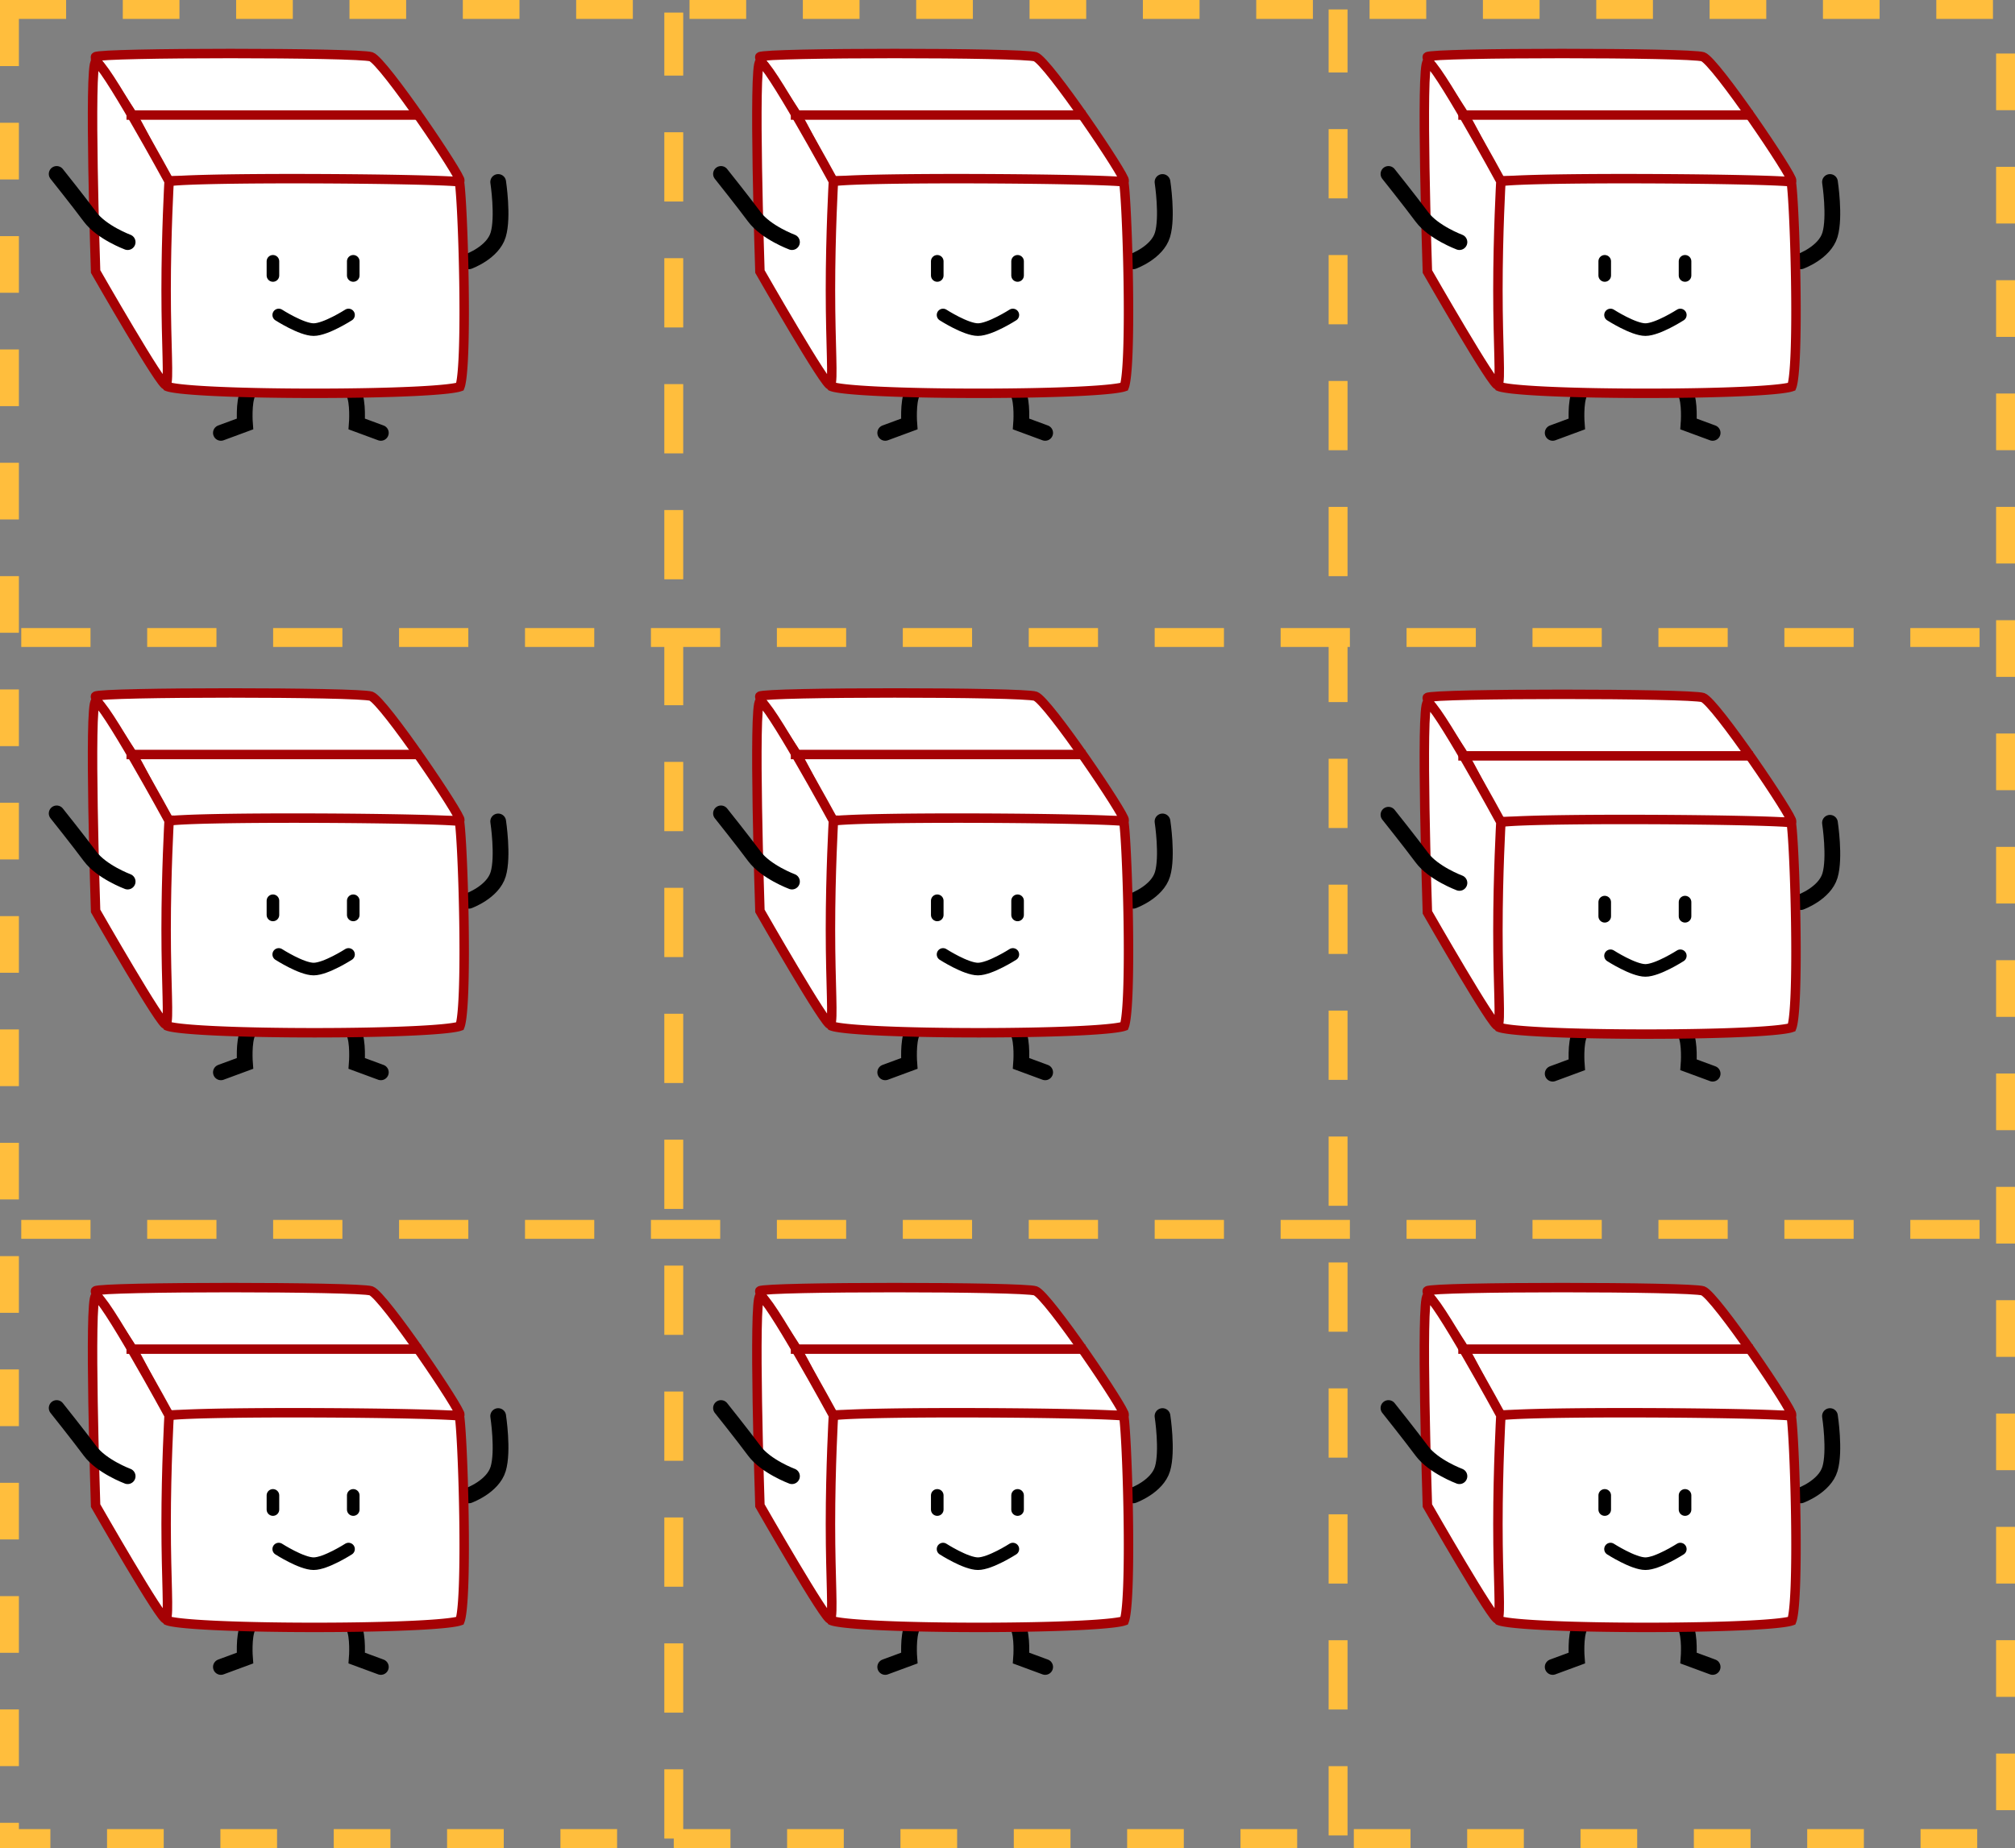 <svg xmlns="http://www.w3.org/2000/svg" fill="none" viewBox="0 0 640 587"><rect x="0" y="0" width="640" height="587" fill="#808080" stroke="none"/><path fill="#fff" fill-rule="evenodd" stroke="#a50104" stroke-linecap="square" stroke-width="3" d="M146.046 57.415c.823-.878-24.198-38.01-28.176-39.384-3.978-1.375-86.045-1.375-87.531 0-.72.666 9.413 14.451 12.236 19.372 3.003 5.235 10.253 20.012 10.912 20.012 1.277 0 91.737.879 92.559 0z" clip-rule="evenodd"/><path stroke="#000" stroke-linecap="round" stroke-width="5" d="M148.936 83.003s7.594-2.756 9.295-8.42c1.701-5.664 0-16.777 0-16.777M85.69 118.365s-5.362 3.377-6.895 6.359c-1.532 2.983-.986 9.955-.986 9.955l-7.646 2.822M105.436 118.365s5.362 3.377 6.895 6.359c1.532 2.983.986 9.955.986 9.955l7.646 2.822"/><path fill="#fff" stroke="#a50104" stroke-width="3" d="M53.302 57.825l.03-.136c.12-.02.261-.04.426-.062.727-.095 1.773-.185 3.11-.267 2.666-.163 6.39-.291 10.832-.387 8.877-.191 20.555-.252 32.22-.21 11.665.04 23.305.181 32.103.393 4.401.106 8.081.23 10.693.365a67.527 67.527 0 0 1 3.22.23c.071.48.146 1.146.223 1.991.167 1.82.335 4.37.492 7.424.314 6.104.582 14.166.708 22.294.126 8.132.11 16.309-.14 22.649-.126 3.174-.309 5.858-.557 7.835-.124.992-.261 1.768-.404 2.324a4.315 4.315 0 0 1-.176.562 6.403 6.403 0 0 1-.813.224c-.75.166-1.805.328-3.145.482-2.673.307-6.348.565-10.712.773-8.721.415-20.098.623-31.506.623-11.408 0-22.824-.208-31.622-.623-4.402-.208-8.127-.466-10.859-.773-1.369-.154-2.458-.317-3.247-.485a7.702 7.702 0 0 1-.885-.232 2.307 2.307 0 0 1-.106-.039 3.667 3.667 0 0 1-.223-.578c-.168-.539-.332-1.298-.484-2.275-.303-1.949-.535-4.601-.7-7.746-.33-6.281-.39-14.39-.267-22.477.122-8.084.426-16.118.819-22.244.196-3.066.414-5.635.64-7.486.112-.93.224-1.65.33-2.15zm.144-.547a.14.14 0 0 1 .011-.026l-.01.026z"/><path stroke="#000" stroke-linecap="round" stroke-width="4" d="M88.53 100.052s7.227 4.646 11.085 4.646c3.857 0 11.085-4.646 11.085-4.646M86.69 83.003v4.5M112.2 83.003v4.5"/><path fill="#fff" fill-rule="evenodd" stroke="#a50104" stroke-linecap="square" stroke-width="3" d="M30.364 19.671c-2.184.94 0 66.578 0 66.578s21.425 37.482 22.4 36.059c.977-1.424 0-12.137 0-30.175 0-18.037.944-34.548.944-34.548S32.548 18.732 30.364 19.67z" clip-rule="evenodd"/><path stroke="#a50104" stroke-linecap="square" stroke-width="3" d="M41.679 36.548h90.527"/><path stroke="#000" stroke-linecap="round" stroke-width="5" d="M40.544 76.907s-8.263-3.072-11.944-8.03C24.92 63.922 18 55.25 18 55.25"/><path stroke="#ffbe3d" stroke-dasharray="18" stroke-width="6" d="M3 3h634v581H3z"/><path fill="#fff" fill-rule="evenodd" stroke="#a50104" stroke-linecap="square" stroke-width="3" d="M357.046 57.415c.823-.878-24.198-38.01-28.176-39.384-3.978-1.375-86.045-1.375-87.531 0-.72.666 9.413 14.451 12.236 19.372 3.003 5.235 10.253 20.012 10.912 20.012 1.277 0 91.737.879 92.559 0z" clip-rule="evenodd"/><path stroke="#000" stroke-linecap="round" stroke-width="5" d="M359.936 83.003s7.594-2.756 9.295-8.42c1.701-5.664 0-16.777 0-16.777M296.69 118.365s-5.362 3.377-6.895 6.359c-1.532 2.983-.986 9.955-.986 9.955l-7.646 2.822M316.436 118.365s5.362 3.377 6.895 6.359c1.532 2.983.986 9.955.986 9.955l7.646 2.822"/><path fill="#fff" stroke="#a50104" stroke-width="3" d="M264.302 57.825l.03-.136c.12-.02.261-.04.426-.062.728-.095 1.773-.185 3.11-.267 2.666-.163 6.39-.291 10.832-.387 8.877-.191 20.555-.252 32.221-.21 11.664.04 23.304.181 32.102.393 4.401.106 8.081.23 10.693.365a67.527 67.527 0 0 1 3.22.23c.071.48.146 1.146.223 1.991.167 1.82.335 4.37.492 7.424.314 6.104.582 14.166.708 22.294.126 8.132.11 16.309-.14 22.649-.126 3.174-.309 5.858-.557 7.835-.124.992-.261 1.768-.404 2.324a4.315 4.315 0 0 1-.176.562 6.403 6.403 0 0 1-.813.224c-.75.166-1.805.328-3.145.482-2.673.307-6.348.565-10.712.773-8.721.415-20.098.623-31.506.623-11.408 0-22.824-.208-31.622-.623-4.402-.208-8.127-.466-10.859-.773-1.369-.154-2.458-.317-3.247-.485a7.736 7.736 0 0 1-.885-.232 2.952 2.952 0 0 1-.106-.039 3.624 3.624 0 0 1-.223-.578c-.168-.539-.332-1.298-.484-2.275-.303-1.949-.535-4.601-.701-7.746-.33-6.281-.389-14.39-.266-22.477.122-8.084.426-16.118.819-22.244.196-3.066.414-5.635.639-7.486.113-.93.225-1.65.331-2.15zm.144-.547a.175.175 0 0 1 .011-.026c.001 0-.003.01-.011.026z"/><path stroke="#000" stroke-linecap="round" stroke-width="4" d="M299.53 100.052s7.227 4.646 11.085 4.646c3.857 0 11.085-4.646 11.085-4.646M297.69 83.003v4.5M323.2 83.003v4.5"/><path fill="#fff" fill-rule="evenodd" stroke="#a50104" stroke-linecap="square" stroke-width="3" d="M241.364 19.671c-2.184.94 0 66.578 0 66.578s21.425 37.482 22.401 36.059c.976-1.424 0-12.137 0-30.175 0-18.037.943-34.548.943-34.548s-21.159-38.853-23.344-37.914z" clip-rule="evenodd"/><path stroke="#a50104" stroke-linecap="square" stroke-width="3" d="M252.679 36.548h90.527"/><path stroke="#000" stroke-linecap="round" stroke-width="5" d="M251.544 76.907s-8.263-3.072-11.944-8.03C235.92 63.922 229 55.25 229 55.25"/><g><path fill="#fff" fill-rule="evenodd" stroke="#a50104" stroke-linecap="square" stroke-width="3" d="M146.046 260.533c.823-.879-24.198-38.01-28.176-39.385-3.978-1.374-86.045-1.374-87.531 0-.72.666 9.413 14.452 12.236 19.373 3.003 5.235 10.253 20.012 10.912 20.012 1.277 0 91.737.879 92.559 0z" clip-rule="evenodd"/><path stroke="#000" stroke-linecap="round" stroke-width="5" d="M148.936 286.121s7.594-2.756 9.295-8.42c1.701-5.664 0-16.777 0-16.777M85.69 321.482s-5.362 3.377-6.895 6.36c-1.532 2.982-.986 9.955-.986 9.955l-7.646 2.822M105.436 321.482s5.362 3.377 6.895 6.36c1.532 2.982.986 9.955.986 9.955l7.646 2.822"/><path fill="#fff" stroke="#a50104" stroke-width="3" d="M53.302 260.942l.03-.135c.12-.02.261-.041.426-.063.727-.095 1.773-.184 3.11-.266 2.666-.164 6.39-.292 10.832-.387 8.877-.192 20.555-.252 32.22-.211 11.665.04 23.305.182 32.103.394 4.401.106 8.081.229 10.693.365 1.31.068 2.333.139 3.038.21l.182.02c.071.479.146 1.146.223 1.991.167 1.819.335 4.37.492 7.424.314 6.104.582 14.165.708 22.294.126 8.132.11 16.308-.14 22.648-.126 3.175-.309 5.859-.557 7.835-.124.992-.261 1.768-.404 2.325a4.366 4.366 0 0 1-.176.562 6.403 6.403 0 0 1-.813.224c-.75.166-1.805.328-3.145.482-2.673.307-6.348.565-10.712.773-8.721.415-20.098.623-31.506.623-11.408 0-22.824-.208-31.622-.623-4.402-.208-8.127-.467-10.859-.774-1.369-.154-2.458-.316-3.247-.484a7.702 7.702 0 0 1-.885-.232 2.159 2.159 0 0 1-.106-.04 3.623 3.623 0 0 1-.223-.578c-.168-.538-.332-1.297-.484-2.275-.303-1.949-.535-4.6-.7-7.746-.33-6.281-.39-14.389-.267-22.476.122-8.084.426-16.119.819-22.245.196-3.066.414-5.635.64-7.486.112-.929.224-1.649.33-2.149zm.144-.546a.113.113 0 0 1 .011-.026l-.01.026z"/><path stroke="#000" stroke-linecap="round" stroke-width="4" d="M88.53 303.17s7.227 4.646 11.085 4.646c3.857 0 11.085-4.646 11.085-4.646M86.69 286.121v4.5M112.2 286.121v4.5"/><path fill="#fff" fill-rule="evenodd" stroke="#a50104" stroke-linecap="square" stroke-width="3" d="M30.364 222.789c-2.184.939 0 66.578 0 66.578s21.425 37.482 22.4 36.058c.977-1.424 0-12.136 0-30.174s.944-34.548.944-34.548-21.16-38.853-23.344-37.914z" clip-rule="evenodd"/><path stroke="#a50104" stroke-linecap="square" stroke-width="3" d="M41.679 239.666h90.527"/><path stroke="#000" stroke-linecap="round" stroke-width="5" d="M40.544 280.025s-8.263-3.072-11.944-8.029c-3.68-4.957-10.6-13.628-10.6-13.628"/></g><g><path fill="#fff" fill-rule="evenodd" stroke="#a50104" stroke-linecap="square" stroke-width="3" d="M357.046 260.533c.823-.879-24.198-38.01-28.176-39.385-3.978-1.374-86.045-1.374-87.531 0-.72.666 9.413 14.452 12.236 19.373 3.003 5.235 10.253 20.012 10.912 20.012 1.277 0 91.737.879 92.559 0z" clip-rule="evenodd"/><path stroke="#000" stroke-linecap="round" stroke-width="5" d="M359.936 286.121s7.594-2.756 9.295-8.42c1.701-5.664 0-16.777 0-16.777M296.69 321.482s-5.362 3.377-6.895 6.36c-1.532 2.982-.986 9.955-.986 9.955l-7.646 2.822M316.436 321.482s5.362 3.377 6.895 6.36c1.532 2.982.986 9.955.986 9.955l7.646 2.822"/><path fill="#fff" stroke="#a50104" stroke-width="3" d="M264.302 260.942l.03-.135c.12-.02.261-.041.426-.063.728-.095 1.773-.184 3.11-.266 2.666-.164 6.39-.292 10.832-.387 8.877-.192 20.555-.252 32.221-.211 11.664.04 23.304.182 32.102.394 4.401.106 8.081.229 10.693.365 1.31.068 2.333.139 3.038.21l.182.02c.071.479.146 1.146.223 1.991.167 1.819.335 4.37.492 7.424.314 6.104.582 14.165.708 22.294.126 8.132.11 16.308-.14 22.648-.126 3.175-.309 5.859-.557 7.835-.124.992-.261 1.768-.404 2.325a4.366 4.366 0 0 1-.176.562 6.403 6.403 0 0 1-.813.224c-.75.166-1.805.328-3.145.482-2.673.307-6.348.565-10.712.773-8.721.415-20.098.623-31.506.623-11.408 0-22.824-.208-31.622-.623-4.402-.208-8.127-.467-10.859-.774-1.369-.154-2.458-.316-3.247-.484a7.736 7.736 0 0 1-.885-.232c-.043-.015-.078-.029-.106-.04a3.58 3.58 0 0 1-.223-.578c-.168-.538-.332-1.297-.484-2.275-.303-1.949-.535-4.6-.701-7.746-.33-6.281-.389-14.389-.266-22.476.122-8.084.426-16.119.819-22.245.196-3.066.414-5.635.639-7.486.113-.929.225-1.649.331-2.149zm.144-.546a.136.136 0 0 1 .011-.026c.001.001-.003.01-.011.026z"/><path stroke="#000" stroke-linecap="round" stroke-width="4" d="M299.53 303.17s7.227 4.646 11.085 4.646c3.857 0 11.085-4.646 11.085-4.646M297.69 286.121v4.5M323.2 286.121v4.5"/><path fill="#fff" fill-rule="evenodd" stroke="#a50104" stroke-linecap="square" stroke-width="3" d="M241.364 222.789c-2.184.939 0 66.578 0 66.578s21.425 37.482 22.401 36.058c.976-1.424 0-12.136 0-30.174s.943-34.548.943-34.548-21.159-38.853-23.344-37.914z" clip-rule="evenodd"/><path stroke="#a50104" stroke-linecap="square" stroke-width="3" d="M252.679 239.666h90.527"/><path stroke="#000" stroke-linecap="round" stroke-width="5" d="M251.544 280.025s-8.263-3.072-11.944-8.029c-3.68-4.957-10.6-13.628-10.6-13.628"/></g><g><path fill="#fff" fill-rule="evenodd" stroke="#a50104" stroke-linecap="square" stroke-width="3" d="M569.046 57.415c.823-.878-24.198-38.01-28.176-39.384-3.978-1.375-86.045-1.375-87.531 0-.72.666 9.413 14.451 12.236 19.372 3.003 5.235 10.253 20.012 10.912 20.012 1.277 0 91.737.879 92.559 0z" clip-rule="evenodd"/><path stroke="#000" stroke-linecap="round" stroke-width="5" d="M571.936 83.003s7.594-2.756 9.295-8.42c1.701-5.664 0-16.777 0-16.777M508.69 118.365s-5.362 3.377-6.895 6.359c-1.532 2.983-.986 9.955-.986 9.955l-7.646 2.822M528.436 118.365s5.362 3.377 6.895 6.359c1.532 2.983.986 9.955.986 9.955l7.646 2.822"/><path fill="#fff" stroke="#a50104" stroke-width="3" d="M476.302 57.825l.03-.136c.12-.02.261-.04.426-.062.728-.095 1.773-.185 3.11-.267 2.666-.163 6.39-.291 10.832-.387 8.877-.191 20.555-.252 32.221-.21 11.664.04 23.304.181 32.102.393 4.401.106 8.081.23 10.693.365a67.527 67.527 0 0 1 3.22.23c.071.48.146 1.146.223 1.991.167 1.82.335 4.37.492 7.424.314 6.104.582 14.166.708 22.294.126 8.132.11 16.309-.14 22.649-.126 3.174-.309 5.858-.557 7.835-.124.992-.261 1.768-.404 2.324a4.315 4.315 0 0 1-.176.562 6.403 6.403 0 0 1-.813.224c-.75.166-1.805.328-3.145.482-2.673.307-6.348.565-10.712.773-8.721.415-20.098.623-31.506.623-11.408 0-22.824-.208-31.622-.623-4.402-.208-8.127-.466-10.859-.773-1.369-.154-2.458-.317-3.247-.485a7.736 7.736 0 0 1-.885-.232 2.952 2.952 0 0 1-.106-.039 3.624 3.624 0 0 1-.223-.578c-.168-.539-.332-1.298-.484-2.275-.303-1.949-.535-4.601-.701-7.746-.33-6.281-.389-14.39-.266-22.477.122-8.084.426-16.118.819-22.244.196-3.066.414-5.635.639-7.486.113-.93.225-1.65.331-2.15zm.144-.547a.175.175 0 0 1 .011-.026c.001 0-.003.01-.011.026z"/><path stroke="#000" stroke-linecap="round" stroke-width="4" d="M511.53 100.052s7.227 4.646 11.085 4.646c3.857 0 11.085-4.646 11.085-4.646M509.69 83.003v4.5M535.2 83.003v4.5"/><path fill="#fff" fill-rule="evenodd" stroke="#a50104" stroke-linecap="square" stroke-width="3" d="M453.364 19.671c-2.184.94 0 66.578 0 66.578s21.425 37.482 22.401 36.059c.976-1.424 0-12.137 0-30.175 0-18.037.943-34.548.943-34.548s-21.159-38.853-23.344-37.914z" clip-rule="evenodd"/><path stroke="#a50104" stroke-linecap="square" stroke-width="3" d="M464.679 36.548h90.527"/><path stroke="#000" stroke-linecap="round" stroke-width="5" d="M463.544 76.907s-8.263-3.072-11.944-8.03C447.92 63.922 441 55.25 441 55.25"/></g><g><path fill="#fff" fill-rule="evenodd" stroke="#a50104" stroke-linecap="square" stroke-width="3" d="M569.046 260.962c.823-.879-24.198-38.01-28.176-39.384-3.978-1.375-86.045-1.375-87.531 0-.72.665 9.413 14.451 12.236 19.372 3.003 5.235 10.253 20.012 10.912 20.012 1.277 0 91.737.879 92.559 0z" clip-rule="evenodd"/><path stroke="#000" stroke-linecap="round" stroke-width="5" d="M571.936 286.55s7.594-2.756 9.295-8.42c1.701-5.664 0-16.777 0-16.777M508.69 321.912s-5.362 3.377-6.895 6.359c-1.532 2.982-.986 9.955-.986 9.955l-7.646 2.822M528.436 321.912s5.362 3.377 6.895 6.359c1.532 2.982.986 9.955.986 9.955l7.646 2.822"/><path fill="#fff" stroke="#a50104" stroke-width="3" d="M476.302 261.372l.03-.136c.12-.02.261-.041.426-.063.728-.094 1.773-.184 3.11-.266 2.666-.163 6.39-.292 10.832-.387 8.877-.192 20.555-.252 32.221-.211 11.664.041 23.304.182 32.102.394 4.401.106 8.081.229 10.693.365a67.32 67.32 0 0 1 3.038.211l.182.019c.071.479.146 1.146.223 1.991.167 1.819.335 4.37.492 7.424.314 6.104.582 14.166.708 22.294.126 8.132.11 16.308-.14 22.649-.126 3.174-.309 5.858-.557 7.835-.124.991-.261 1.768-.404 2.324a4.315 4.315 0 0 1-.176.562 6.403 6.403 0 0 1-.813.224c-.75.166-1.805.328-3.145.482-2.673.307-6.348.565-10.712.773-8.721.415-20.098.623-31.506.623-11.408 0-22.824-.208-31.622-.623-4.402-.208-8.127-.466-10.859-.773-1.369-.154-2.458-.317-3.247-.485a7.736 7.736 0 0 1-.885-.232 1.702 1.702 0 0 1-.106-.04 3.552 3.552 0 0 1-.223-.577c-.168-.539-.332-1.298-.484-2.276-.303-1.948-.535-4.6-.701-7.745-.33-6.281-.389-14.39-.266-22.477.122-8.084.426-16.119.819-22.244.196-3.067.414-5.635.639-7.487.113-.929.225-1.648.331-2.148zm.144-.547a.136.136 0 0 1 .011-.026c.001.001-.003.01-.011.026z"/><path stroke="#000" stroke-linecap="round" stroke-width="4" d="M511.53 303.599s7.227 4.646 11.085 4.646c3.857 0 11.085-4.646 11.085-4.646M509.69 286.55v4.5M535.2 286.55v4.5"/><path fill="#fff" fill-rule="evenodd" stroke="#a50104" stroke-linecap="square" stroke-width="3" d="M453.364 223.218c-2.184.94 0 66.578 0 66.578s21.425 37.482 22.401 36.058c.976-1.423 0-12.136 0-30.174 0-18.037.943-34.548.943-34.548s-21.159-38.853-23.344-37.914z" clip-rule="evenodd"/><path stroke="#a50104" stroke-linecap="square" stroke-width="3" d="M464.679 240.095h90.527"/><path stroke="#000" stroke-linecap="round" stroke-width="5" d="M463.544 280.454s-8.263-3.072-11.944-8.029c-3.68-4.957-10.6-13.628-10.6-13.628"/></g><path stroke="#ffbe3d" stroke-dasharray="16 24" stroke-linecap="square" stroke-width="6" d="M9.749 202.5H631.28M9.749 390.5H631.28M214 581.012V7M425 580.012V6"/><g><path fill="#fff" fill-rule="evenodd" stroke="#a50104" stroke-linecap="square" stroke-width="3" d="M146.046 449.415c.823-.878-24.198-38.01-28.176-39.384-3.978-1.375-86.045-1.375-87.531 0-.72.666 9.413 14.451 12.236 19.372 3.003 5.235 10.253 20.012 10.912 20.012 1.277 0 91.737.879 92.559 0z" clip-rule="evenodd"/><path stroke="#000" stroke-linecap="round" stroke-width="5" d="M148.936 475.003s7.594-2.756 9.295-8.42c1.701-5.664 0-16.777 0-16.777M85.69 510.365s-5.362 3.377-6.895 6.359c-1.532 2.983-.986 9.955-.986 9.955l-7.646 2.822M105.436 510.365s5.362 3.377 6.895 6.359c1.532 2.983.986 9.955.986 9.955l7.646 2.822"/><path fill="#fff" stroke="#a50104" stroke-width="3" d="M53.302 449.825l.03-.136c.12-.02.261-.041.426-.062.727-.095 1.773-.185 3.11-.267 2.666-.163 6.39-.291 10.832-.387 8.877-.191 20.555-.252 32.22-.211 11.665.041 23.305.182 32.103.394 4.401.106 8.081.229 10.693.365a67.32 67.32 0 0 1 3.038.211l.182.019c.071.479.146 1.146.223 1.991.167 1.819.335 4.37.492 7.424.314 6.104.582 14.166.708 22.294.126 8.132.11 16.309-.14 22.649-.126 3.174-.309 5.858-.557 7.835-.124.992-.261 1.768-.404 2.324a4.315 4.315 0 0 1-.176.562 6.403 6.403 0 0 1-.813.224c-.75.166-1.805.328-3.145.482-2.673.307-6.348.565-10.712.773-8.721.415-20.098.623-31.506.623-11.408 0-22.824-.208-31.622-.623-4.402-.208-8.127-.466-10.859-.773-1.369-.154-2.458-.317-3.247-.485a7.702 7.702 0 0 1-.885-.232 2.307 2.307 0 0 1-.106-.039 3.667 3.667 0 0 1-.223-.578c-.168-.539-.332-1.298-.484-2.275-.303-1.949-.535-4.601-.7-7.746-.33-6.281-.39-14.39-.267-22.477.122-8.084.426-16.118.819-22.244.196-3.066.414-5.635.64-7.487a26.49 26.49 0 0 1 .33-2.148zm.144-.547z"/><path stroke="#000" stroke-linecap="round" stroke-width="4" d="M88.53 492.052s7.227 4.646 11.085 4.646c3.857 0 11.085-4.646 11.085-4.646M86.69 475.003v4.5M112.2 475.003v4.5"/><path fill="#fff" fill-rule="evenodd" stroke="#a50104" stroke-linecap="square" stroke-width="3" d="M30.364 411.671c-2.184.94 0 66.578 0 66.578s21.425 37.482 22.4 36.059c.977-1.424 0-12.137 0-30.175 0-18.037.944-34.548.944-34.548s-21.16-38.853-23.344-37.914z" clip-rule="evenodd"/><path stroke="#a50104" stroke-linecap="square" stroke-width="3" d="M41.679 428.548h90.527"/><path stroke="#000" stroke-linecap="round" stroke-width="5" d="M40.544 468.907s-8.263-3.072-11.944-8.029C24.92 455.921 18 447.25 18 447.25"/></g><g><path fill="#fff" fill-rule="evenodd" stroke="#a50104" stroke-linecap="square" stroke-width="3" d="M357.046 449.415c.823-.878-24.198-38.01-28.176-39.384-3.978-1.375-86.045-1.375-87.531 0-.72.666 9.413 14.451 12.236 19.372 3.003 5.235 10.253 20.012 10.912 20.012 1.277 0 91.737.879 92.559 0z" clip-rule="evenodd"/><path stroke="#000" stroke-linecap="round" stroke-width="5" d="M359.936 475.003s7.594-2.756 9.295-8.42c1.701-5.664 0-16.777 0-16.777M296.69 510.365s-5.362 3.377-6.895 6.359c-1.532 2.983-.986 9.955-.986 9.955l-7.646 2.822M316.436 510.365s5.362 3.377 6.895 6.359c1.532 2.983.986 9.955.986 9.955l7.646 2.822"/><path fill="#fff" stroke="#a50104" stroke-width="3" d="M264.302 449.825l.03-.136c.12-.02.261-.041.426-.062.728-.095 1.773-.185 3.11-.267 2.666-.163 6.39-.291 10.832-.387 8.877-.191 20.555-.252 32.221-.211 11.664.041 23.304.182 32.102.394 4.401.106 8.081.229 10.693.365a67.32 67.32 0 0 1 3.038.211l.182.019c.071.479.146 1.146.223 1.991.167 1.819.335 4.37.492 7.424.314 6.104.582 14.166.708 22.294.126 8.132.11 16.309-.14 22.649-.126 3.174-.309 5.858-.557 7.835-.124.992-.261 1.768-.404 2.324a4.315 4.315 0 0 1-.176.562 6.403 6.403 0 0 1-.813.224c-.75.166-1.805.328-3.145.482-2.673.307-6.348.565-10.712.773-8.721.415-20.098.623-31.506.623-11.408 0-22.824-.208-31.622-.623-4.402-.208-8.127-.466-10.859-.773-1.369-.154-2.458-.317-3.247-.485a7.736 7.736 0 0 1-.885-.232 2.952 2.952 0 0 1-.106-.039 3.624 3.624 0 0 1-.223-.578c-.168-.539-.332-1.298-.484-2.275-.303-1.949-.535-4.601-.701-7.746-.33-6.281-.389-14.39-.266-22.477.122-8.084.426-16.118.819-22.244.196-3.066.414-5.635.639-7.487.113-.929.225-1.648.331-2.148zm.144-.547l.011-.026c.001.001-.003.01-.011.026z"/><path stroke="#000" stroke-linecap="round" stroke-width="4" d="M299.53 492.052s7.227 4.646 11.085 4.646c3.857 0 11.085-4.646 11.085-4.646M297.69 475.003v4.5M323.2 475.003v4.5"/><path fill="#fff" fill-rule="evenodd" stroke="#a50104" stroke-linecap="square" stroke-width="3" d="M241.364 411.671c-2.184.94 0 66.578 0 66.578s21.425 37.482 22.401 36.059c.976-1.424 0-12.137 0-30.175 0-18.037.943-34.548.943-34.548s-21.159-38.853-23.344-37.914z" clip-rule="evenodd"/><path stroke="#a50104" stroke-linecap="square" stroke-width="3" d="M252.679 428.548h90.527"/><path stroke="#000" stroke-linecap="round" stroke-width="5" d="M251.544 468.907s-8.263-3.072-11.944-8.029c-3.68-4.957-10.6-13.628-10.6-13.628"/></g><g><path fill="#fff" fill-rule="evenodd" stroke="#a50104" stroke-linecap="square" stroke-width="3" d="M569.046 449.415c.823-.878-24.198-38.01-28.176-39.384-3.978-1.375-86.045-1.375-87.531 0-.72.666 9.413 14.451 12.236 19.372 3.003 5.235 10.253 20.012 10.912 20.012 1.277 0 91.737.879 92.559 0z" clip-rule="evenodd"/><path stroke="#000" stroke-linecap="round" stroke-width="5" d="M571.936 475.003s7.594-2.756 9.295-8.42c1.701-5.664 0-16.777 0-16.777M508.69 510.365s-5.362 3.377-6.895 6.359c-1.532 2.983-.986 9.955-.986 9.955l-7.646 2.822M528.436 510.365s5.362 3.377 6.895 6.359c1.532 2.983.986 9.955.986 9.955l7.646 2.822"/><path fill="#fff" stroke="#a50104" stroke-width="3" d="M476.302 449.825l.03-.136c.12-.02.261-.041.426-.062.728-.095 1.773-.185 3.11-.267 2.666-.163 6.39-.291 10.832-.387 8.877-.191 20.555-.252 32.221-.211 11.664.041 23.304.182 32.102.394 4.401.106 8.081.229 10.693.365a67.32 67.32 0 0 1 3.038.211l.182.019c.071.479.146 1.146.223 1.991.167 1.819.335 4.37.492 7.424.314 6.104.582 14.166.708 22.294.126 8.132.11 16.309-.14 22.649-.126 3.174-.309 5.858-.557 7.835-.124.992-.261 1.768-.404 2.324a4.315 4.315 0 0 1-.176.562 6.403 6.403 0 0 1-.813.224c-.75.166-1.805.328-3.145.482-2.673.307-6.348.565-10.712.773-8.721.415-20.098.623-31.506.623-11.408 0-22.824-.208-31.622-.623-4.402-.208-8.127-.466-10.859-.773-1.369-.154-2.458-.317-3.247-.485a7.736 7.736 0 0 1-.885-.232 2.952 2.952 0 0 1-.106-.039 3.624 3.624 0 0 1-.223-.578c-.168-.539-.332-1.298-.484-2.275-.303-1.949-.535-4.601-.701-7.746-.33-6.281-.389-14.39-.266-22.477.122-8.084.426-16.118.819-22.244.196-3.066.414-5.635.639-7.487.113-.929.225-1.648.331-2.148zm.144-.547l.011-.026c.001.001-.003.01-.011.026z"/><path stroke="#000" stroke-linecap="round" stroke-width="4" d="M511.53 492.052s7.227 4.646 11.085 4.646c3.857 0 11.085-4.646 11.085-4.646M509.69 475.003v4.5M535.2 475.003v4.5"/><path fill="#fff" fill-rule="evenodd" stroke="#a50104" stroke-linecap="square" stroke-width="3" d="M453.364 411.671c-2.184.94 0 66.578 0 66.578s21.425 37.482 22.401 36.059c.976-1.424 0-12.137 0-30.175 0-18.037.943-34.548.943-34.548s-21.159-38.853-23.344-37.914z" clip-rule="evenodd"/><path stroke="#a50104" stroke-linecap="square" stroke-width="3" d="M464.679 428.548h90.527"/><path stroke="#000" stroke-linecap="round" stroke-width="5" d="M463.544 468.907s-8.263-3.072-11.944-8.029c-3.68-4.957-10.6-13.628-10.6-13.628"/></g></svg>